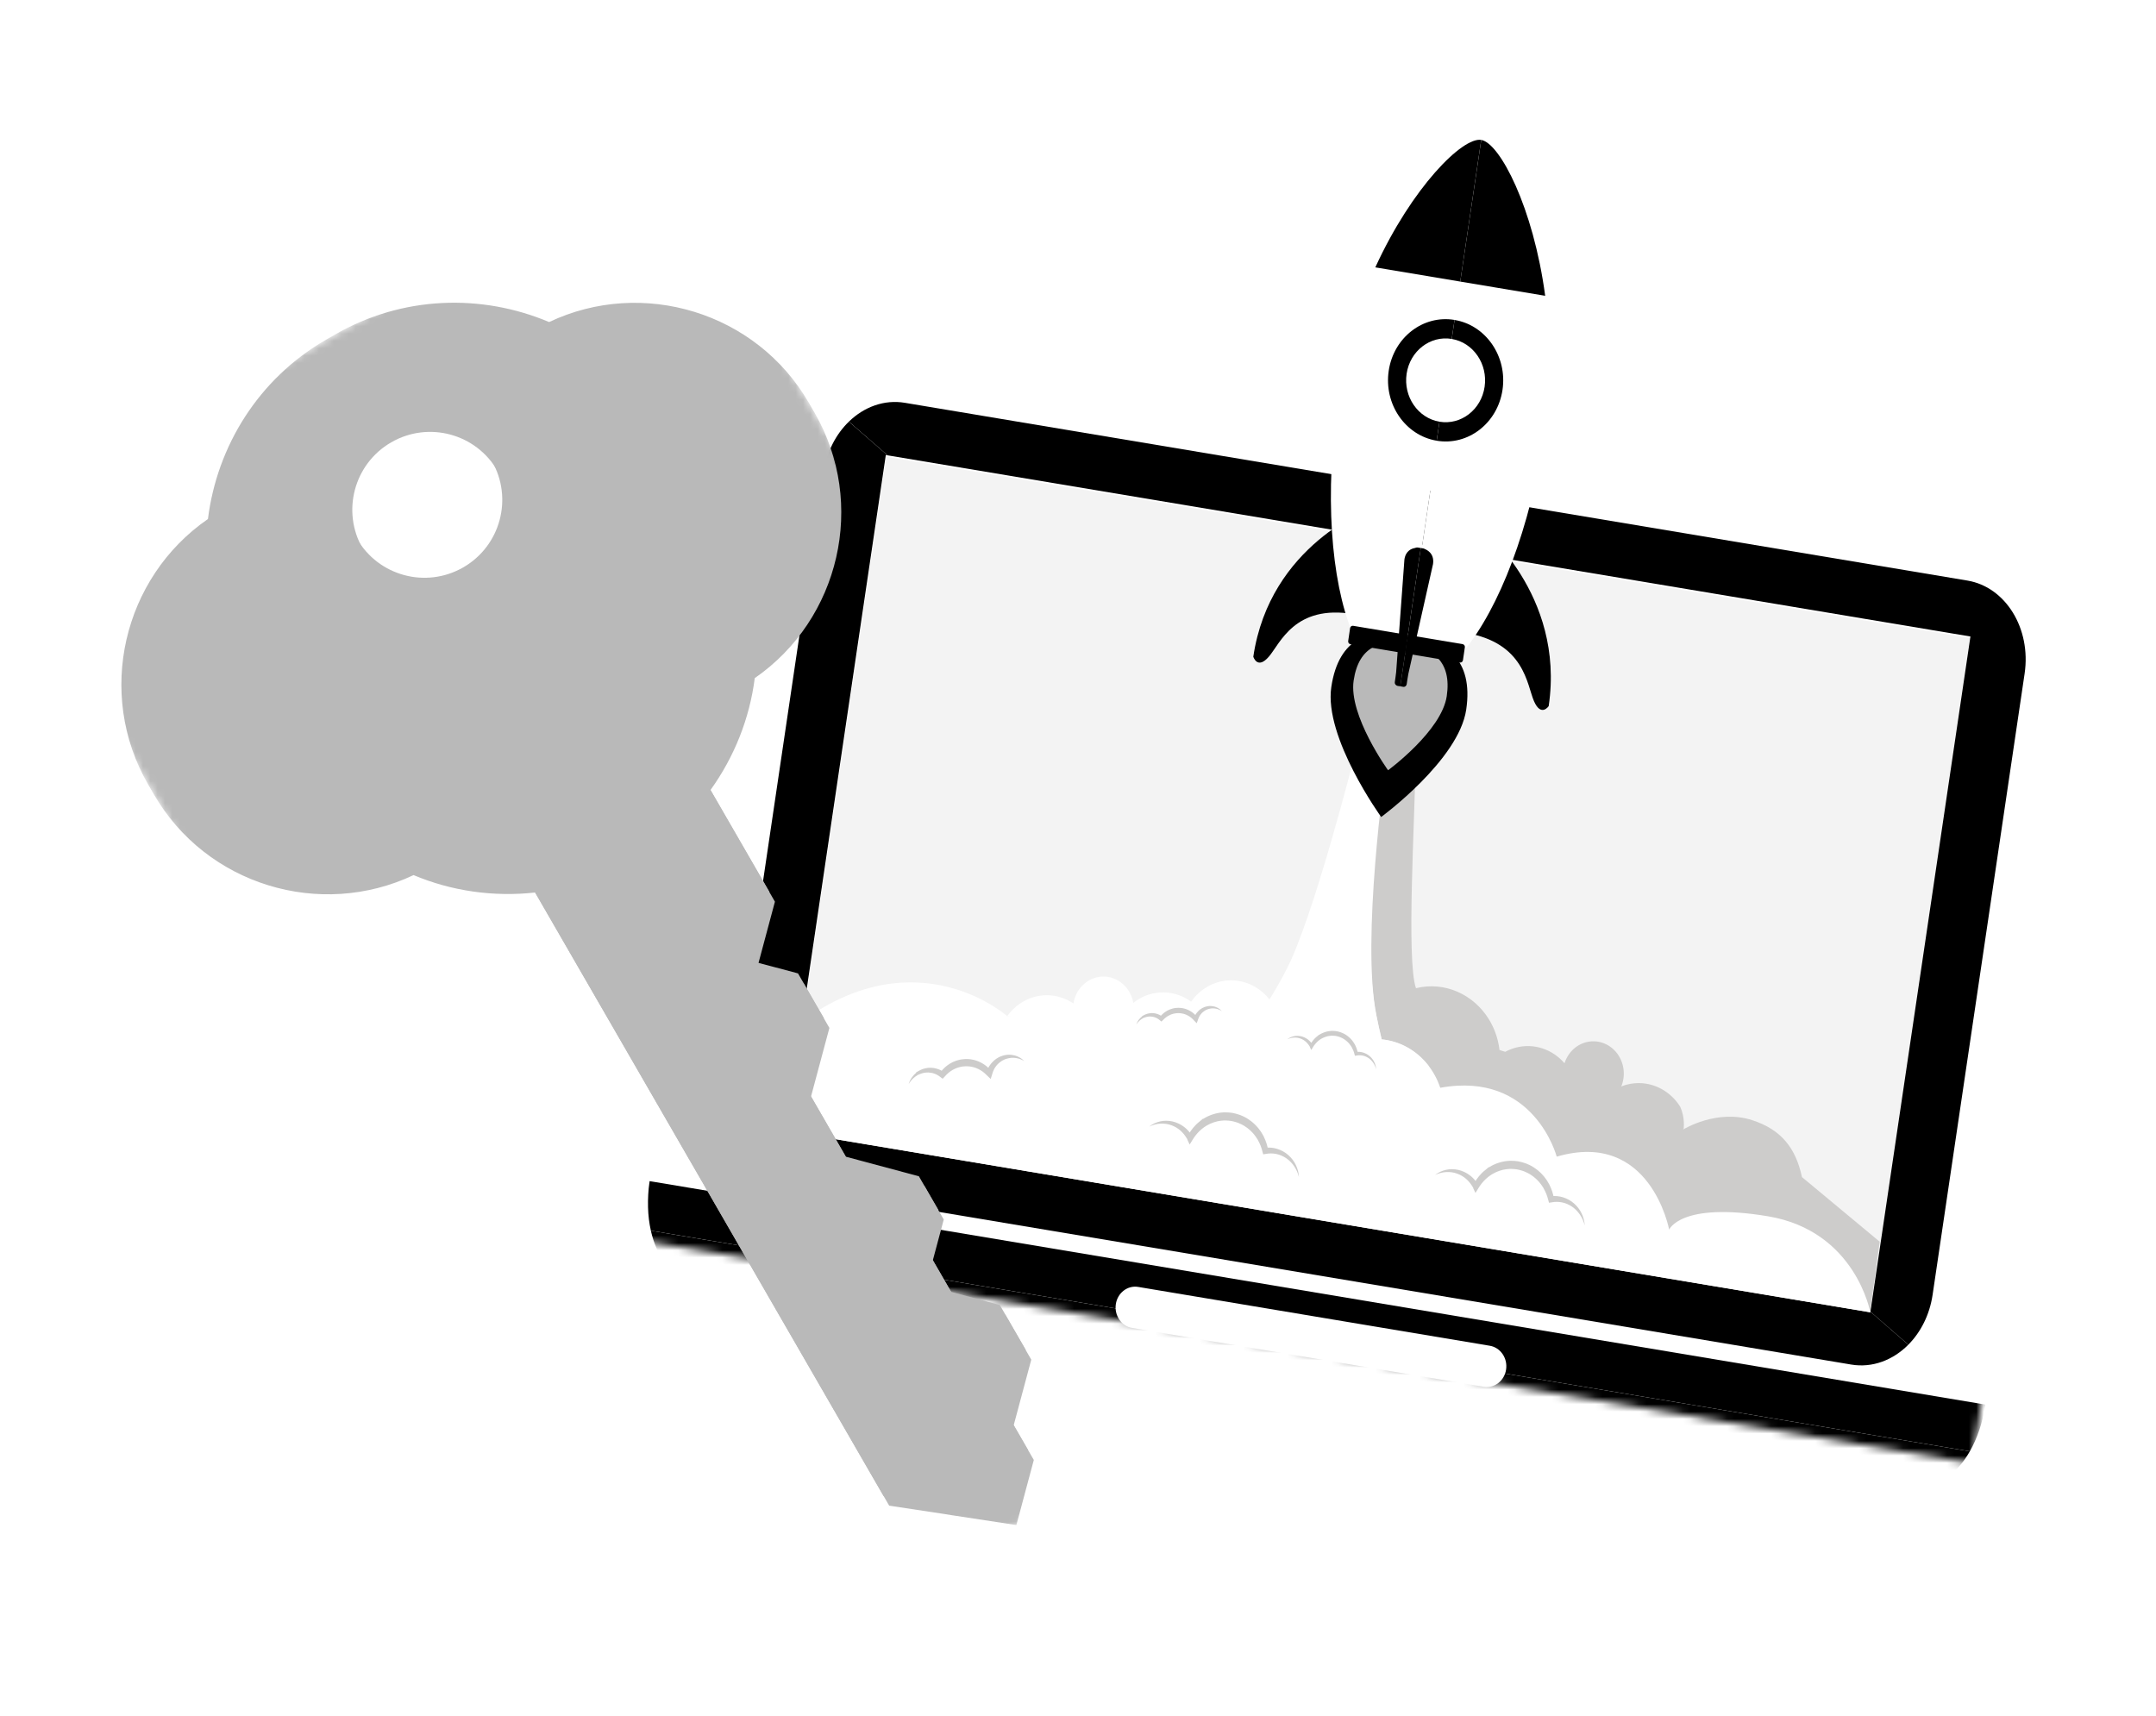 <svg width="294" height="234" viewBox="0 0 294 234" fill="none" xmlns="http://www.w3.org/2000/svg">
<mask id="mask0_13604_1482" style="mask-type:luminance" maskUnits="userSpaceOnUse" x="86" y="0" width="208" height="200">
<path d="M293.998 30.476L111.852 0L86.811 169.074L268.958 199.55L293.998 30.476Z" fill="white"/>
</mask>
<g mask="url(#mask0_13604_1482)">
<g filter="url(#filter0_d_13604_1482)">
<path d="M270.72 187.626C270.724 187.603 270.725 187.577 270.729 187.554L88.584 157.078C88.581 157.101 88.578 157.127 88.574 157.151C88.219 159.545 88.309 161.844 88.754 163.832L268.615 193.926C269.615 192.179 270.365 190.021 270.72 187.626Z" fill="black"/>
<path d="M88.754 163.836C89.534 167.315 91.403 169.843 93.895 170.259L261.862 198.363C264.353 198.779 266.865 196.985 268.614 193.93L88.754 163.836Z" fill="black"/>
<path d="M120.86 58.297L115.875 91.962L112.164 117.017L107.211 150.462L255.115 175.208L258.033 155.503L259.924 142.74L268.765 83.043L120.86 58.297Z" fill="#F3F3F3"/>
<path d="M152.158 173.864C151.929 175.409 152.924 176.857 154.379 177.1L202.327 185.122C203.784 185.366 205.149 184.313 205.377 182.769C205.606 181.225 204.612 179.774 203.155 179.53L155.207 171.507C153.752 171.264 152.387 172.32 152.158 173.864Z" fill="white"/>
<path d="M192.662 66.281C192.433 67.826 193.427 69.276 194.884 69.52C196.337 69.763 197.703 68.708 197.932 67.163C198.161 65.618 197.166 64.169 195.713 63.925C194.256 63.682 192.89 64.737 192.662 66.281Z" fill="#BEBBBB"/>
<path d="M268.696 82.805L255.059 174.882L260.228 179.385C261.915 177.684 263.132 175.319 263.537 172.581L276.085 87.852C276.993 81.723 273.5 76.048 268.282 75.176L123.394 50.934C120.574 50.462 117.829 51.489 115.758 53.498L121.038 58.099L268.696 82.805Z" fill="black"/>
<path d="M255.06 174.883L255.047 174.971L107.142 150.225L120.792 58.06L121.037 58.101L115.757 53.5C113.994 55.21 112.718 57.632 112.301 60.451L99.753 145.179C98.846 151.305 102.339 156.981 107.559 157.854L252.447 182.096C255.331 182.578 258.139 181.491 260.227 179.387L255.06 174.883Z" fill="black"/>
<path d="M225.483 147.28L229.581 150.007C229.581 150.007 234.139 147.2 238.95 148.769C242.909 150.061 244.871 152.564 245.724 156.53L256.325 165.343L255.009 174.908L198.129 163.352L185.641 148.772L195.711 140.77L225.483 147.28Z" fill="#CDCCCB"/>
<path d="M187.694 134.517C187.908 135.577 188.145 136.656 188.408 137.747L188.415 137.747C188.529 137.759 188.644 137.772 188.759 137.787C188.888 137.804 189.016 137.822 189.145 137.846C189.308 137.876 189.47 137.91 189.629 137.948C189.683 137.961 189.734 137.977 189.788 137.99C189.894 138.018 189.999 138.045 190.103 138.076C190.166 138.094 190.227 138.116 190.29 138.136C190.382 138.166 190.474 138.195 190.566 138.228C190.631 138.251 190.695 138.278 190.76 138.302C190.846 138.335 190.932 138.367 191.016 138.403C191.082 138.431 191.148 138.461 191.213 138.49C191.293 138.526 191.374 138.562 191.454 138.601C191.52 138.633 191.584 138.667 191.649 138.7C191.727 138.74 191.803 138.78 191.879 138.821C191.944 138.857 192.007 138.894 192.072 138.932C192.145 138.975 192.219 139.017 192.29 139.063C192.354 139.102 192.416 139.143 192.479 139.184C192.549 139.23 192.619 139.276 192.688 139.324C192.75 139.368 192.811 139.411 192.872 139.456C192.939 139.505 193.006 139.555 193.071 139.606C193.131 139.652 193.19 139.7 193.249 139.748C193.313 139.8 193.376 139.853 193.44 139.907C193.497 139.956 193.554 140.006 193.61 140.057C193.672 140.112 193.733 140.169 193.794 140.227C193.848 140.279 193.902 140.33 193.956 140.384C194.015 140.443 194.074 140.503 194.132 140.564C194.183 140.618 194.235 140.672 194.285 140.727C194.342 140.79 194.398 140.854 194.454 140.919C194.502 140.974 194.55 141.029 194.596 141.086C194.652 141.153 194.707 141.223 194.76 141.292C194.804 141.348 194.848 141.403 194.89 141.46C194.945 141.533 194.998 141.608 195.051 141.683C195.09 141.739 195.13 141.793 195.167 141.849C195.221 141.93 195.273 142.012 195.326 142.094C195.352 142.136 195.38 142.177 195.407 142.219C195.413 142.231 195.42 142.242 195.427 142.254C195.465 142.317 195.502 142.382 195.539 142.446C195.579 142.514 195.618 142.581 195.656 142.651C195.691 142.714 195.724 142.78 195.758 142.844C195.795 142.915 195.833 142.987 195.868 143.06C195.9 143.125 195.93 143.19 195.961 143.256C195.995 143.33 196.029 143.404 196.062 143.478C196.09 143.545 196.118 143.611 196.145 143.678C196.176 143.755 196.208 143.831 196.237 143.909C196.262 143.976 196.287 144.043 196.312 144.11C196.339 144.189 196.367 144.268 196.393 144.347C196.406 144.384 196.417 144.421 196.429 144.459L229.578 150.005C229.578 150.005 229.832 148.472 229.108 146.918C229.077 146.869 229.041 146.813 229.015 146.775C228.993 146.741 228.973 146.708 228.95 146.675C228.883 146.577 228.815 146.484 228.744 146.391C228.734 146.379 228.726 146.367 228.717 146.354C228.635 146.249 228.55 146.145 228.463 146.045C228.446 146.024 228.427 146.005 228.409 145.984C228.34 145.907 228.27 145.831 228.198 145.756C228.166 145.723 228.133 145.692 228.1 145.659C228.041 145.6 227.981 145.541 227.919 145.484C227.881 145.448 227.841 145.415 227.801 145.379C227.744 145.329 227.686 145.278 227.627 145.23C227.584 145.194 227.54 145.16 227.496 145.125C227.438 145.08 227.381 145.036 227.322 144.993C227.276 144.959 227.228 144.926 227.182 144.893C227.124 144.853 227.065 144.813 227.005 144.774C226.957 144.743 226.907 144.711 226.857 144.68C226.798 144.644 226.739 144.609 226.678 144.575C226.627 144.545 226.575 144.516 226.524 144.488C226.463 144.456 226.402 144.425 226.34 144.394C226.287 144.368 226.235 144.341 226.181 144.316C226.118 144.287 226.054 144.26 225.99 144.232C225.918 144.207 225.851 144.179 225.789 144.149C225.736 144.129 225.682 144.109 225.629 144.09C225.576 144.071 225.525 144.052 225.472 144.034C225.399 144.01 225.325 143.989 225.25 143.968C225.202 143.953 225.155 143.937 225.107 143.925C225.011 143.899 224.914 143.877 224.817 143.856C224.79 143.85 224.762 143.843 224.735 143.837C224.611 143.812 224.486 143.79 224.359 143.772C224.223 143.753 224.086 143.737 223.948 143.727C223.237 143.673 222.505 143.737 221.776 143.934C221.54 143.999 221.311 144.076 221.087 144.164C221.439 143.299 221.538 142.309 221.3 141.325C221.268 141.189 221.228 141.057 221.184 140.928C221.171 140.887 221.155 140.849 221.14 140.809C221.108 140.72 221.073 140.632 221.035 140.547C221.016 140.504 220.997 140.461 220.976 140.418C220.938 140.338 220.896 140.259 220.853 140.18C220.831 140.141 220.81 140.103 220.788 140.064C220.732 139.971 220.673 139.881 220.612 139.793C220.6 139.775 220.589 139.757 220.577 139.74C220.503 139.637 220.424 139.538 220.342 139.444C220.316 139.414 220.29 139.386 220.264 139.358C220.205 139.292 220.144 139.229 220.081 139.168C220.048 139.136 220.015 139.105 219.981 139.074C219.919 139.018 219.855 138.964 219.79 138.912C219.757 138.885 219.724 138.858 219.691 138.832C219.606 138.768 219.52 138.707 219.431 138.65C219.416 138.641 219.402 138.629 219.387 138.62C219.284 138.555 219.177 138.496 219.069 138.441C219.035 138.424 219 138.408 218.966 138.393C218.888 138.356 218.809 138.32 218.729 138.288C218.688 138.273 218.649 138.257 218.608 138.243C218.528 138.214 218.447 138.188 218.365 138.165C218.328 138.153 218.29 138.141 218.252 138.131C218.141 138.103 218.029 138.078 217.915 138.06C217.907 138.058 217.899 138.056 217.891 138.055C217.769 138.035 217.646 138.024 217.522 138.015C217.484 138.013 217.447 138.013 217.409 138.011C217.321 138.009 217.232 138.008 217.143 138.011C217.099 138.013 217.056 138.015 217.012 138.018C216.924 138.024 216.834 138.034 216.746 138.046C216.706 138.051 216.667 138.056 216.628 138.063C216.5 138.084 216.374 138.11 216.246 138.145C216.233 138.148 216.222 138.153 216.21 138.156C216.118 138.181 216.027 138.211 215.939 138.243C215.908 138.254 215.878 138.266 215.848 138.278C215.779 138.305 215.71 138.333 215.643 138.364C215.613 138.378 215.582 138.391 215.553 138.405C215.48 138.44 215.409 138.477 215.34 138.516C215.32 138.528 215.298 138.538 215.278 138.55C215.19 138.601 215.105 138.655 215.021 138.712C214.998 138.727 214.977 138.744 214.954 138.761C214.891 138.806 214.828 138.853 214.768 138.902C214.741 138.923 214.715 138.946 214.689 138.967C214.631 139.016 214.576 139.067 214.52 139.118C214.498 139.139 214.477 139.158 214.456 139.178C214.383 139.251 214.311 139.326 214.242 139.404C214.236 139.412 214.23 139.42 214.223 139.428C214.162 139.499 214.103 139.572 214.046 139.646C214.028 139.67 214.01 139.695 213.992 139.719C213.947 139.782 213.902 139.847 213.86 139.912C213.844 139.937 213.828 139.961 213.812 139.986C213.759 140.074 213.707 140.162 213.658 140.253C213.657 140.254 213.656 140.255 213.656 140.256C213.606 140.351 213.56 140.448 213.517 140.545C213.506 140.569 213.497 140.594 213.486 140.618C213.455 140.693 213.425 140.77 213.397 140.847C213.379 140.898 213.36 140.949 213.343 141C211.703 139.105 209.162 138.204 206.65 138.887C206.158 139.021 205.693 139.21 205.257 139.445L204.478 139.196C204.429 138.79 204.359 138.382 204.26 137.976C204.224 137.824 204.184 137.674 204.141 137.526C204.127 137.48 204.113 137.435 204.099 137.389C204.068 137.287 204.036 137.185 204.002 137.085C203.985 137.033 203.967 136.982 203.949 136.931C203.915 136.835 203.879 136.741 203.843 136.647C203.824 136.598 203.806 136.549 203.786 136.501C203.744 136.398 203.701 136.298 203.657 136.199C203.64 136.162 203.625 136.124 203.608 136.087C203.545 135.95 203.48 135.815 203.412 135.682C203.407 135.672 203.401 135.662 203.395 135.651C203.333 135.531 203.268 135.412 203.201 135.295C203.178 135.256 203.155 135.217 203.132 135.177C203.088 135.102 203.043 135.028 202.997 134.954C202.883 134.771 202.763 134.592 202.639 134.419C202.615 134.386 202.59 134.355 202.567 134.323C202.453 134.168 202.336 134.018 202.214 133.872C202.188 133.841 202.164 133.811 202.139 133.781C202.002 133.62 201.859 133.465 201.714 133.315C201.68 133.281 201.645 133.246 201.611 133.212C201.466 133.067 201.318 132.926 201.165 132.792C201.156 132.785 201.148 132.776 201.139 132.769C200.979 132.63 200.814 132.498 200.646 132.37C200.608 132.342 200.569 132.313 200.53 132.284C200.363 132.16 200.191 132.042 200.017 131.93C199.992 131.914 199.967 131.899 199.942 131.884C199.78 131.783 199.616 131.688 199.449 131.597C199.414 131.578 199.379 131.558 199.343 131.54C199.16 131.443 198.974 131.354 198.785 131.271C198.746 131.254 198.708 131.238 198.669 131.221C198.49 131.145 198.309 131.074 198.126 131.01C198.106 131.003 198.086 130.994 198.065 130.988C197.868 130.92 197.667 130.861 197.465 130.807C197.421 130.795 197.377 130.784 197.333 130.774C197.129 130.722 196.923 130.677 196.715 130.64C196.701 130.638 196.686 130.636 196.671 130.634C196.474 130.6 196.274 130.574 196.073 130.555C196.031 130.551 195.988 130.546 195.945 130.542C195.737 130.524 195.527 130.514 195.316 130.511C195.278 130.51 195.241 130.511 195.203 130.511C195.009 130.511 194.814 130.517 194.619 130.53C194.587 130.532 194.555 130.534 194.523 130.536C194.311 130.553 194.096 130.578 193.882 130.611C193.836 130.618 193.789 130.626 193.742 130.634C193.523 130.671 193.304 130.713 193.086 130.767C191.745 126.953 192.967 107.219 192.999 100.687L187.805 100.656C187.774 101.813 185.592 124.1 187.694 134.517Z" fill="#CDCCCB"/>
<path d="M196.396 144.351C196.37 144.272 196.342 144.193 196.314 144.115C196.29 144.047 196.266 143.979 196.24 143.913C196.21 143.835 196.18 143.759 196.148 143.682C196.121 143.615 196.093 143.548 196.064 143.483C196.032 143.408 195.998 143.334 195.963 143.26C195.933 143.195 195.903 143.129 195.871 143.064C195.835 142.991 195.798 142.92 195.761 142.849C195.727 142.783 195.694 142.718 195.659 142.655C195.621 142.586 195.582 142.517 195.542 142.45C195.505 142.386 195.468 142.321 195.43 142.258C195.397 142.204 195.363 142.151 195.329 142.098C195.277 142.016 195.224 141.934 195.17 141.853C195.132 141.797 195.093 141.742 195.054 141.687C195.001 141.612 194.949 141.538 194.894 141.464C194.851 141.408 194.807 141.352 194.764 141.296C194.71 141.227 194.655 141.158 194.599 141.09C194.553 141.034 194.505 140.979 194.457 140.923C194.401 140.858 194.345 140.794 194.287 140.731C194.237 140.676 194.186 140.622 194.135 140.568C194.077 140.507 194.019 140.447 193.959 140.388C193.905 140.334 193.852 140.282 193.797 140.231C193.736 140.173 193.675 140.117 193.613 140.061C193.557 140.011 193.5 139.961 193.443 139.911C193.38 139.857 193.316 139.804 193.252 139.752C193.193 139.704 193.134 139.656 193.074 139.61C193.008 139.559 192.942 139.509 192.875 139.46C192.814 139.416 192.753 139.372 192.691 139.328C192.622 139.28 192.552 139.234 192.482 139.188C192.42 139.148 192.357 139.106 192.294 139.067C192.221 139.022 192.148 138.979 192.075 138.936C192.011 138.898 191.946 138.861 191.883 138.825C191.807 138.784 191.729 138.744 191.653 138.704C191.588 138.671 191.523 138.637 191.457 138.605C191.378 138.566 191.297 138.531 191.216 138.495C191.15 138.465 191.086 138.435 191.019 138.407C190.935 138.371 190.849 138.339 190.763 138.306C190.698 138.282 190.634 138.255 190.568 138.232C190.478 138.199 190.385 138.17 190.293 138.14C190.23 138.12 190.169 138.098 190.106 138.08C190.003 138.049 189.897 138.022 189.791 137.995C189.738 137.981 189.686 137.965 189.633 137.953C189.473 137.914 189.312 137.88 189.148 137.85C189.02 137.827 188.89 137.808 188.762 137.791C188.647 137.776 188.533 137.763 188.418 137.751L188.411 137.751C188.148 136.66 187.911 135.582 187.697 134.521C185.596 124.104 188.919 101.215 188.951 100.058L193.552 100.664L184.597 99.484C184.597 99.484 179.109 121.117 175.447 128.18C174.717 129.589 173.936 130.983 173.108 132.302C170.934 129.514 167.088 128.84 164.165 130.864C163.474 131.343 162.893 131.933 162.428 132.597C160.227 131.003 157.252 130.871 154.883 132.512C154.767 132.592 154.656 132.677 154.546 132.763C154.448 132.215 154.251 131.679 153.946 131.183C152.691 129.143 150.117 128.568 148.196 129.899C147.189 130.596 146.566 131.68 146.377 132.845C144.2 131.386 141.332 131.309 139.035 132.901C138.365 133.365 137.798 133.934 137.34 134.574L196.432 144.461C196.42 144.426 196.409 144.388 196.396 144.351Z" fill="white"/>
<path d="M166.614 133.889C166.533 133.846 166.456 133.793 166.374 133.754C166.291 133.718 166.214 133.677 166.128 133.651L166.004 133.607L165.876 133.576C165.793 133.552 165.706 133.546 165.622 133.532C165.536 133.52 165.45 133.521 165.366 133.517C165.281 133.525 165.197 133.521 165.114 133.538C165.031 133.551 164.949 133.564 164.868 133.587C164.786 133.602 164.708 133.634 164.63 133.661C164.553 133.688 164.48 133.73 164.406 133.764C164.335 133.81 164.261 133.846 164.196 133.897C164.13 133.947 164.062 133.992 164.002 134.05C163.972 134.078 163.939 134.102 163.911 134.132L163.827 134.224C163.769 134.281 163.725 134.353 163.673 134.417L163.655 134.442L163.654 134.444C163.656 134.439 163.646 134.454 163.66 134.434L163.66 134.435L163.658 134.439L163.653 134.447L163.644 134.461L163.606 134.521C163.584 134.56 163.551 134.604 163.538 134.637C163.505 134.705 163.469 134.772 163.438 134.852C163.403 134.926 163.383 135.007 163.355 135.084L163.189 135.547L162.837 135.186C162.765 135.111 162.697 135.033 162.623 134.961L162.508 134.86L162.451 134.808L162.438 134.795L162.436 134.793C162.424 134.785 162.45 134.806 162.446 134.803L162.446 134.802L162.442 134.799L162.433 134.793L162.398 134.767L162.261 134.667L162.192 134.617L162.131 134.582C162.047 134.535 161.971 134.482 161.876 134.442L161.74 134.379C161.694 134.359 161.646 134.346 161.6 134.329C161.552 134.313 161.506 134.293 161.459 134.279L161.314 134.243C161.219 134.214 161.119 134.206 161.022 134.189C160.923 134.173 160.824 134.178 160.726 134.167C160.627 134.169 160.528 134.173 160.428 134.18C160.331 134.197 160.231 134.2 160.135 134.226C160.038 134.249 159.939 134.265 159.846 134.302L159.703 134.348C159.657 134.367 159.613 134.388 159.566 134.409C159.472 134.446 159.384 134.495 159.297 134.545C159.206 134.59 159.128 134.655 159.042 134.711C158.958 134.768 158.884 134.84 158.803 134.903C158.727 134.973 158.657 135.05 158.583 135.123L158.38 135.32L158.182 135.161C158.124 135.115 158.07 135.063 158.009 135.02C157.951 134.974 157.886 134.937 157.824 134.896C157.758 134.863 157.693 134.825 157.624 134.797C157.557 134.764 157.486 134.743 157.416 134.718C157.344 134.7 157.272 134.678 157.198 134.667C157.125 134.65 157.05 134.643 156.976 134.634C156.901 134.631 156.826 134.623 156.75 134.629C156.674 134.629 156.599 134.641 156.523 134.648C156.448 134.665 156.371 134.675 156.298 134.699C156.223 134.715 156.149 134.742 156.075 134.768C156.038 134.781 156.003 134.8 155.967 134.814L155.902 134.822L155.885 134.808L155.885 134.809C155.888 134.807 155.876 134.815 155.892 134.804L155.891 134.805L155.897 134.823L155.889 134.839L155.864 134.86L155.648 134.992C155.577 135.036 155.523 135.089 155.457 135.138C155.426 135.163 155.393 135.186 155.363 135.215L155.277 135.306C155.223 135.369 155.154 135.422 155.108 135.495L154.953 135.703C154.986 135.622 155.021 135.541 155.056 135.459C155.087 135.373 155.141 135.304 155.186 135.226L155.258 135.112C155.283 135.075 155.315 135.042 155.344 135.007C155.404 134.939 155.463 134.861 155.526 134.802L155.721 134.636L155.746 134.615L155.757 134.604L155.761 134.602L155.75 134.581L155.748 134.556L155.756 134.551L155.823 134.533C155.861 134.509 155.904 134.491 155.942 134.468C156.021 134.424 156.103 134.384 156.185 134.348C156.267 134.31 156.355 134.287 156.441 134.257C156.529 134.235 156.617 134.21 156.707 134.197C156.796 134.178 156.887 134.174 156.979 134.165C157.07 134.164 157.162 134.159 157.254 134.169C157.346 134.173 157.436 134.191 157.527 134.205C157.617 134.227 157.708 134.246 157.796 134.277C157.886 134.303 157.971 134.342 158.058 134.377C158.142 134.42 158.227 134.459 158.307 134.511C158.39 134.558 158.466 134.616 158.544 134.672L158.143 134.711C158.225 134.616 158.306 134.518 158.393 134.427C158.485 134.342 158.571 134.248 158.67 134.173C158.771 134.099 158.865 134.015 158.974 133.953C159.079 133.887 159.185 133.819 159.299 133.77C159.355 133.743 159.411 133.715 159.468 133.69L159.642 133.626C159.757 133.579 159.878 133.553 159.998 133.521C160.117 133.489 160.241 133.481 160.363 133.46C160.486 133.449 160.609 133.444 160.732 133.442C160.855 133.45 160.979 133.448 161.101 133.469C161.223 133.49 161.346 133.503 161.465 133.539L161.645 133.587C161.704 133.604 161.761 133.628 161.82 133.65C161.878 133.674 161.936 133.693 161.993 133.719L162.16 133.803C162.272 133.853 162.383 133.93 162.492 134L162.574 134.054L162.641 134.108L162.774 134.215L162.807 134.242L162.837 134.266L162.854 134.283L162.921 134.348L163.056 134.481C163.143 134.572 163.219 134.674 163.3 134.77L162.782 134.873C162.824 134.773 162.858 134.671 162.91 134.577C162.953 134.482 163.011 134.386 163.073 134.292C163.103 134.241 163.13 134.213 163.159 134.173L163.201 134.117L163.23 134.079L163.257 134.05C163.328 133.974 163.392 133.892 163.471 133.825L163.586 133.722C163.625 133.689 163.668 133.661 163.708 133.631C163.789 133.567 163.877 133.517 163.965 133.468C164.052 133.416 164.147 133.384 164.237 133.343C164.332 133.313 164.425 133.278 164.521 133.258C164.617 133.237 164.712 133.214 164.81 133.208C164.859 133.204 164.906 133.197 164.955 133.195L165.101 133.197C165.197 133.195 165.293 133.215 165.388 133.224C165.481 133.244 165.576 133.26 165.667 133.289C165.758 133.319 165.848 133.348 165.933 133.392L166.061 133.454L166.182 133.528C166.264 133.572 166.338 133.638 166.412 133.695C166.484 133.755 166.546 133.824 166.614 133.889Z" fill="#CDCCCB"/>
<path d="M187.655 141.827L187.584 141.589C187.555 141.512 187.524 141.437 187.495 141.362C187.46 141.29 187.423 141.219 187.388 141.148C187.348 141.078 187.304 141.012 187.263 140.945C187.218 140.881 187.168 140.821 187.122 140.758C187.071 140.699 187.018 140.644 186.967 140.587L186.798 140.432L186.617 140.298L186.426 140.182L186.229 140.085C186.16 140.06 186.092 140.033 186.023 140.01C185.954 139.993 185.884 139.972 185.814 139.957C185.743 139.947 185.672 139.934 185.601 139.926C185.53 139.924 185.459 139.916 185.389 139.915L185.177 139.925L184.967 139.956L184.762 139.987L184.699 139.758L184.634 139.523C184.608 139.445 184.579 139.37 184.553 139.294C184.49 139.144 184.425 138.998 184.346 138.859L184.318 138.806L184.321 138.795L184.325 138.787L184.324 138.785C184.327 138.791 184.309 138.777 184.324 138.801L184.312 138.79L184.293 138.764L184.221 138.655C184.173 138.584 184.125 138.504 184.078 138.453L183.937 138.277L183.773 138.11C183.721 138.051 183.658 138.006 183.599 137.955C183.541 137.905 183.482 137.853 183.417 137.812C183.354 137.769 183.293 137.721 183.227 137.683L183.026 137.571C182.959 137.534 182.888 137.509 182.819 137.477C182.75 137.443 182.678 137.419 182.606 137.397C182.463 137.342 182.314 137.317 182.167 137.284C182.017 137.267 181.868 137.243 181.717 137.247L181.604 137.244L181.491 137.254C181.417 137.262 181.341 137.261 181.266 137.277L181.043 137.317C180.97 137.333 180.899 137.358 180.825 137.378C180.752 137.395 180.681 137.425 180.611 137.455C180.542 137.486 180.467 137.506 180.401 137.545L180.197 137.652L180.184 137.66L180.181 137.661L180.18 137.662C180.172 137.666 180.189 137.655 180.187 137.657L180.18 137.661L180.153 137.678L180.1 137.712L179.994 137.781C179.935 137.827 179.876 137.867 179.815 137.915C179.757 137.967 179.693 138.012 179.639 138.069C179.582 138.123 179.525 138.176 179.473 138.236C179.418 138.293 179.368 138.354 179.319 138.416C179.217 138.538 179.129 138.672 179.044 138.809L178.808 139.193L178.626 138.808L178.613 138.782L178.627 138.764L178.643 138.751V138.75C178.658 138.775 178.646 138.757 178.649 138.762L178.647 138.758L178.623 138.756L178.584 138.708L178.518 138.603C178.498 138.563 178.475 138.538 178.455 138.51L178.393 138.424C178.354 138.364 178.297 138.311 178.251 138.254C178.204 138.194 178.146 138.148 178.094 138.094C178.042 138.04 177.979 137.999 177.922 137.949C177.864 137.903 177.799 137.868 177.736 137.825C177.673 137.784 177.605 137.755 177.539 137.718C177.472 137.687 177.401 137.663 177.332 137.632C177.262 137.607 177.189 137.588 177.117 137.565C177.044 137.548 176.969 137.536 176.895 137.521L176.669 137.5L176.44 137.501L176.21 137.526L175.982 137.576L175.756 137.646L175.535 137.739L175.736 137.6L175.952 137.482C176.026 137.45 176.103 137.421 176.179 137.39C176.258 137.366 176.337 137.345 176.417 137.323C176.498 137.307 176.58 137.294 176.662 137.281L176.911 137.269C176.994 137.273 177.078 137.276 177.162 137.283C177.244 137.296 177.328 137.307 177.411 137.324C177.493 137.346 177.576 137.365 177.656 137.393C177.735 137.425 177.817 137.452 177.894 137.489C177.97 137.529 178.05 137.564 178.124 137.611C178.196 137.659 178.273 137.701 178.341 137.756C178.409 137.813 178.483 137.861 178.545 137.925C178.607 137.991 178.674 138.046 178.731 138.12L178.82 138.229C178.85 138.267 178.88 138.303 178.901 138.337L178.97 138.439L179.004 138.491L179.013 138.504L179.015 138.507L179.024 138.523L179.028 138.53L179.044 138.559L178.626 138.558C178.712 138.392 178.803 138.228 178.911 138.076C178.964 137.999 179.019 137.924 179.08 137.853C179.137 137.779 179.201 137.712 179.265 137.645C179.327 137.575 179.398 137.516 179.465 137.452C179.534 137.389 179.612 137.33 179.687 137.27L179.785 137.187L179.831 137.141L179.857 137.123L179.864 137.118L179.886 137.118L179.903 137.114L180.143 136.979C180.221 136.93 180.308 136.901 180.392 136.863C180.475 136.826 180.559 136.789 180.648 136.765C180.735 136.739 180.821 136.708 180.909 136.686L181.178 136.631C181.267 136.612 181.359 136.612 181.449 136.601L181.585 136.59L181.721 136.591C181.904 136.586 182.084 136.611 182.265 136.633C182.443 136.672 182.622 136.707 182.793 136.772C182.881 136.8 182.967 136.83 183.049 136.871C183.133 136.91 183.218 136.943 183.298 136.989L183.536 137.129C183.615 137.178 183.688 137.236 183.763 137.29C183.839 137.341 183.908 137.404 183.978 137.466C184.045 137.53 184.118 137.588 184.179 137.66L184.366 137.868L184.54 138.104C184.603 138.185 184.639 138.258 184.685 138.333L184.75 138.446L184.767 138.474L184.776 138.488L184.784 138.503L184.784 138.505L184.786 138.509L184.79 138.517L184.82 138.581C184.905 138.75 184.975 138.926 185.032 139.106C185.058 139.197 185.085 139.288 185.108 139.38L185.164 139.657L184.896 139.46L185.152 139.442C185.238 139.443 185.323 139.447 185.408 139.451C185.493 139.46 185.578 139.473 185.661 139.487C185.744 139.505 185.826 139.529 185.908 139.551C185.989 139.578 186.068 139.611 186.147 139.64C186.225 139.676 186.3 139.716 186.376 139.754C186.449 139.797 186.52 139.844 186.591 139.889C186.66 139.94 186.726 139.993 186.792 140.047L186.975 140.226C187.029 140.291 187.086 140.354 187.139 140.421C187.187 140.491 187.238 140.56 187.284 140.632C187.325 140.706 187.367 140.78 187.405 140.856C187.439 140.935 187.475 141.012 187.505 141.09C187.53 141.172 187.559 141.251 187.581 141.333C187.598 141.417 187.616 141.499 187.63 141.581L187.655 141.827Z" fill="#CDCCCB"/>
<path d="M141.374 134.739L137.339 134.575C137.339 134.575 125.203 123.755 109.355 135.295L107.141 150.223L255.04 174.969C255.04 174.969 253.041 163.874 241.09 161.874C229.14 159.875 227.613 163.698 227.613 163.698C227.613 163.698 225.076 150.018 212.279 153.741C212.279 153.741 209.213 142.011 196.396 144.35C196.396 144.35 146.503 132.538 141.374 134.739Z" fill="white"/>
<path d="M139.666 140.696C139.554 140.642 139.447 140.575 139.333 140.527C139.218 140.482 139.112 140.43 138.994 140.399L138.822 140.347L138.647 140.312C138.532 140.284 138.413 140.281 138.298 140.267C138.182 140.256 138.066 140.262 137.95 140.262C137.835 140.278 137.72 140.277 137.608 140.306C137.496 140.328 137.385 140.35 137.277 140.385C137.167 140.412 137.062 140.459 136.957 140.501C136.853 140.542 136.756 140.603 136.656 140.653C136.564 140.72 136.465 140.772 136.379 140.846C136.291 140.916 136.201 140.982 136.123 141.064C136.083 141.104 136.041 141.14 136.003 141.182L135.894 141.31C135.817 141.392 135.762 141.493 135.695 141.583L135.671 141.617L135.669 141.619C135.673 141.612 135.659 141.633 135.678 141.606L135.677 141.607L135.674 141.612L135.668 141.623L135.657 141.644L135.608 141.727C135.581 141.78 135.537 141.843 135.522 141.888C135.48 141.984 135.434 142.077 135.397 142.186C135.353 142.289 135.33 142.4 135.296 142.506L135.095 143.146L134.598 142.675C134.496 142.579 134.399 142.476 134.296 142.383L134.134 142.251L134.054 142.184L134.034 142.168L134.031 142.165C134.015 142.154 134.052 142.18 134.047 142.177L134.046 142.177L134.039 142.173L134.027 142.165L133.979 142.132L133.787 142.003L133.691 141.94L133.605 141.896C133.489 141.836 133.384 141.769 133.252 141.722L133.064 141.642C133 141.618 132.934 141.602 132.87 141.581C132.805 141.564 132.742 141.538 132.676 141.523L132.477 141.482C132.346 141.448 132.21 141.444 132.077 141.427C131.943 141.41 131.808 141.422 131.673 141.415C131.54 141.422 131.404 141.432 131.271 141.447C131.139 141.476 131.003 141.487 130.874 141.527C130.744 141.564 130.61 141.592 130.486 141.646L130.295 141.719C130.232 141.747 130.172 141.779 130.11 141.81C129.986 141.865 129.868 141.937 129.752 142.01C129.63 142.076 129.526 142.169 129.413 142.25C129.302 142.333 129.205 142.435 129.098 142.526C128.999 142.625 128.908 142.733 128.81 142.837L128.546 143.116L128.268 142.911C128.187 142.852 128.11 142.784 128.026 142.73C127.944 142.67 127.854 142.625 127.768 142.572C127.677 142.53 127.587 142.482 127.492 142.449C127.398 142.409 127.3 142.385 127.204 142.354C127.105 142.333 127.006 142.307 126.906 142.297C126.805 142.278 126.704 142.274 126.602 142.265C126.5 142.266 126.397 142.26 126.294 142.272C126.191 142.276 126.09 142.297 125.986 142.312C125.886 142.337 125.782 142.356 125.684 142.392C125.582 142.419 125.483 142.461 125.384 142.501C125.335 142.52 125.288 142.547 125.239 142.57L125.152 142.583L125.128 142.566L125.127 142.566C125.132 142.563 125.115 142.575 125.136 142.559L125.134 142.561L125.145 142.585L125.134 142.608L125.101 142.637L124.814 142.829C124.721 142.893 124.649 142.969 124.562 143.038C124.521 143.074 124.477 143.108 124.438 143.149L124.326 143.277C124.255 143.366 124.164 143.442 124.106 143.544L123.906 143.836C123.947 143.723 123.99 143.611 124.034 143.498C124.072 143.38 124.141 143.281 124.199 143.173L124.29 143.014C124.324 142.963 124.365 142.916 124.402 142.866C124.479 142.772 124.555 142.662 124.639 142.578L124.895 142.341L124.927 142.311L124.943 142.296L124.947 142.292L124.932 142.266L124.929 142.23L124.938 142.224L125.029 142.194C125.078 142.159 125.135 142.133 125.187 142.1C125.292 142.036 125.401 141.976 125.512 141.923C125.622 141.866 125.74 141.829 125.855 141.783C125.973 141.749 126.092 141.709 126.213 141.687C126.334 141.656 126.458 141.645 126.581 141.628C126.704 141.621 126.829 141.609 126.955 141.617C127.079 141.618 127.203 141.637 127.328 141.651C127.451 141.675 127.576 141.695 127.697 141.733C127.821 141.763 127.938 141.811 128.058 141.854C128.175 141.906 128.293 141.956 128.405 142.021C128.52 142.079 128.627 142.154 128.735 142.227L128.192 142.301C128.299 142.168 128.402 142.03 128.516 141.902C128.637 141.781 128.749 141.648 128.88 141.54C129.013 141.434 129.138 141.314 129.282 141.224C129.422 141.127 129.562 141.029 129.715 140.955C129.79 140.916 129.864 140.875 129.94 140.838L130.173 140.741C130.328 140.669 130.491 140.627 130.652 140.578C130.813 140.527 130.98 140.508 131.144 140.474C131.311 140.452 131.478 140.438 131.645 140.427C131.813 140.431 131.981 140.422 132.148 140.443C132.314 140.464 132.483 140.474 132.646 140.516L132.893 140.571C132.974 140.591 133.054 140.62 133.134 140.646C133.214 140.674 133.294 140.698 133.372 140.73L133.604 140.835C133.758 140.897 133.912 140.994 134.065 141.083L134.18 141.152L134.273 141.221L134.459 141.358L134.506 141.394L134.546 141.424L134.571 141.446L134.665 141.532L134.856 141.704C134.978 141.823 135.088 141.957 135.203 142.083L134.505 142.253C134.556 142.115 134.598 141.975 134.662 141.844C134.717 141.713 134.791 141.578 134.869 141.446C134.909 141.375 134.943 141.335 134.98 141.279L135.035 141.201L135.072 141.148L135.106 141.107C135.199 141 135.282 140.885 135.387 140.79L135.537 140.644C135.589 140.596 135.646 140.556 135.699 140.512C135.805 140.421 135.922 140.348 136.039 140.276C136.155 140.201 136.283 140.151 136.404 140.09C136.531 140.044 136.655 139.991 136.785 139.957C136.915 139.924 137.043 139.888 137.175 139.874C137.241 139.865 137.306 139.852 137.372 139.848L137.569 139.842C137.7 139.833 137.832 139.856 137.961 139.862C138.089 139.884 138.219 139.901 138.344 139.935C138.469 139.971 138.593 140.004 138.711 140.059L138.888 140.136L139.057 140.229C139.171 140.285 139.274 140.371 139.378 140.443C139.483 140.521 139.572 140.612 139.666 140.696Z" fill="#CDCCCB"/>
<path d="M177.128 156.522L177.009 156.121C176.961 155.991 176.908 155.865 176.859 155.74C176.801 155.618 176.737 155.497 176.679 155.377C176.612 155.261 176.538 155.15 176.468 155.037C176.392 154.929 176.307 154.828 176.23 154.722C176.145 154.623 176.055 154.529 175.969 154.433L175.685 154.174L175.381 153.947L175.059 153.752L174.725 153.59C174.609 153.548 174.496 153.502 174.38 153.464C174.261 153.434 174.145 153.399 174.027 153.374C173.907 153.357 173.789 153.335 173.669 153.321C173.549 153.318 173.43 153.305 173.31 153.302L172.953 153.319L172.6 153.371L172.255 153.423L172.149 153.038L172.039 152.641C171.996 152.511 171.947 152.383 171.903 152.255C171.798 152.004 171.688 151.757 171.554 151.523L171.507 151.435L171.512 151.416L171.52 151.403L171.518 151.4C171.524 151.408 171.494 151.385 171.518 151.426L171.498 151.406L171.465 151.363L171.344 151.18C171.265 151.061 171.184 150.927 171.103 150.839L170.866 150.544L170.59 150.262C170.503 150.163 170.395 150.087 170.298 150.001C170.199 149.916 170.101 149.83 169.991 149.761C169.883 149.689 169.781 149.608 169.67 149.543L169.332 149.356C169.219 149.294 169.098 149.251 168.982 149.197C168.867 149.139 168.746 149.099 168.624 149.062C168.384 148.972 168.133 148.929 167.885 148.874C167.633 148.845 167.381 148.804 167.127 148.811L166.936 148.806L166.747 148.822C166.621 148.836 166.493 148.834 166.368 148.86L165.992 148.927C165.869 148.955 165.748 148.996 165.625 149.03C165.5 149.06 165.382 149.11 165.264 149.159C165.146 149.212 165.022 149.245 164.911 149.312L164.566 149.492L164.545 149.504L164.539 149.507L164.537 149.508C164.523 149.516 164.552 149.498 164.548 149.501L164.537 149.507L164.493 149.536L164.403 149.595L164.224 149.71C164.124 149.787 164.024 149.855 163.924 149.936C163.825 150.023 163.718 150.099 163.626 150.194C163.531 150.286 163.434 150.376 163.347 150.477C163.255 150.572 163.17 150.675 163.086 150.779C162.916 150.985 162.767 151.211 162.625 151.442L162.227 152.089L161.92 151.441L161.899 151.396L161.922 151.366L161.948 151.343L161.947 151.342C161.972 151.383 161.954 151.353 161.959 151.361L161.956 151.355L161.915 151.352L161.849 151.271L161.737 151.094C161.703 151.028 161.666 150.984 161.631 150.936L161.526 150.792C161.462 150.691 161.366 150.601 161.288 150.505C161.21 150.406 161.111 150.327 161.024 150.236C160.935 150.145 160.831 150.076 160.735 149.994C160.637 149.914 160.526 149.855 160.423 149.783C160.316 149.715 160.201 149.665 160.09 149.604C159.977 149.549 159.858 149.51 159.741 149.458C159.622 149.416 159.5 149.384 159.379 149.345C159.255 149.318 159.131 149.296 159.005 149.27L158.624 149.235L158.238 149.237L157.851 149.278L157.467 149.361L157.087 149.48L156.715 149.637L157.053 149.402L157.416 149.205C157.541 149.149 157.671 149.102 157.8 149.049C157.932 149.009 158.066 148.974 158.2 148.936C158.337 148.91 158.474 148.887 158.612 148.866L159.031 148.845C159.171 148.853 159.312 148.858 159.453 148.87C159.592 148.892 159.734 148.909 159.873 148.938C160.011 148.975 160.15 149.007 160.286 149.055C160.418 149.109 160.557 149.153 160.687 149.217C160.814 149.285 160.95 149.342 161.073 149.421C161.194 149.503 161.325 149.573 161.439 149.667C161.553 149.761 161.678 149.845 161.783 149.951C161.888 150.061 161.999 150.154 162.097 150.28L162.247 150.463C162.298 150.525 162.348 150.588 162.382 150.643L162.499 150.817L162.557 150.904L162.571 150.925L162.575 150.931L162.591 150.957L162.598 150.969L162.625 151.017L161.92 151.017C162.065 150.737 162.219 150.46 162.401 150.204C162.489 150.074 162.583 149.948 162.685 149.829C162.781 149.705 162.889 149.592 162.997 149.478C163.101 149.36 163.221 149.261 163.334 149.152C163.449 149.046 163.582 148.947 163.707 148.847L163.873 148.707L163.95 148.629L163.994 148.598L164.005 148.591H164.041L164.071 148.584L164.475 148.356C164.606 148.273 164.754 148.225 164.894 148.16C165.035 148.098 165.176 148.036 165.325 147.995C165.472 147.951 165.617 147.899 165.766 147.862L166.217 147.77C166.367 147.737 166.522 147.736 166.673 147.718L166.903 147.699L167.132 147.701C167.44 147.694 167.744 147.734 168.047 147.773C168.347 147.839 168.649 147.897 168.939 148.007C169.086 148.054 169.231 148.104 169.37 148.172C169.51 148.238 169.654 148.294 169.789 148.372L170.19 148.608C170.321 148.69 170.444 148.789 170.571 148.879C170.7 148.966 170.817 149.072 170.932 149.177C171.047 149.284 171.17 149.381 171.271 149.503L171.588 149.854L171.881 150.25C171.987 150.387 172.048 150.509 172.124 150.637L172.235 150.826L172.263 150.873L172.277 150.897L172.29 150.921L172.292 150.925L172.295 150.932L172.302 150.946L172.352 151.053C172.495 151.337 172.612 151.635 172.709 151.937C172.753 152.092 172.798 152.244 172.837 152.399L172.931 152.867L172.48 152.533L172.912 152.504C173.056 152.505 173.2 152.513 173.343 152.518C173.486 152.533 173.629 152.555 173.77 152.578C173.91 152.609 174.048 152.651 174.186 152.687C174.322 152.732 174.455 152.788 174.588 152.837C174.719 152.897 174.845 152.964 174.973 153.028C175.095 153.101 175.215 153.18 175.337 153.256C175.452 153.342 175.563 153.432 175.674 153.523L175.981 153.823C176.074 153.934 176.169 154.041 176.259 154.153C176.34 154.271 176.425 154.386 176.502 154.507C176.572 154.632 176.643 154.757 176.707 154.884C176.763 155.017 176.823 155.146 176.874 155.279C176.916 155.417 176.964 155.549 177.001 155.687C177.029 155.829 177.061 155.968 177.085 156.106L177.128 156.522Z" fill="#CDCCCB"/>
<path d="M216.101 163.128L215.982 162.727C215.934 162.597 215.88 162.471 215.831 162.345C215.773 162.223 215.71 162.103 215.651 161.983C215.585 161.866 215.51 161.755 215.441 161.642C215.365 161.534 215.279 161.433 215.202 161.328C215.117 161.228 215.028 161.134 214.941 161.039L214.657 160.779L214.353 160.551L214.032 160.357L213.698 160.194C213.582 160.152 213.468 160.106 213.353 160.068C213.234 160.039 213.118 160.003 213 159.978C212.879 159.961 212.761 159.939 212.642 159.926C212.521 159.923 212.402 159.909 212.283 159.907L211.926 159.923L211.572 159.976L211.227 160.028L211.122 159.642L211.011 159.245C210.969 159.116 210.919 158.988 210.875 158.859C210.77 158.609 210.66 158.361 210.527 158.128L210.48 158.038L210.485 158.02L210.493 158.006L210.492 158.004C210.497 158.012 210.467 157.989 210.491 158.03L210.471 158.01L210.438 157.967L210.318 157.785C210.238 157.666 210.156 157.531 210.076 157.443L209.839 157.149L209.563 156.867C209.476 156.768 209.369 156.692 209.27 156.606C209.171 156.521 209.074 156.434 208.964 156.365C208.856 156.294 208.753 156.213 208.643 156.147L208.305 155.96C208.193 155.898 208.071 155.856 207.955 155.801C207.84 155.744 207.719 155.704 207.597 155.666C207.357 155.576 207.106 155.533 206.857 155.477C206.605 155.449 206.354 155.408 206.1 155.414L205.909 155.41L205.72 155.425C205.594 155.44 205.466 155.438 205.341 155.464L204.966 155.531C204.842 155.559 204.721 155.601 204.598 155.635C204.473 155.664 204.355 155.714 204.237 155.763C204.12 155.816 203.994 155.849 203.883 155.916L203.54 156.097L203.518 156.108L203.513 156.111L203.511 156.112C203.497 156.12 203.526 156.102 203.522 156.105L203.511 156.111L203.466 156.141L203.376 156.199L203.197 156.314C203.098 156.391 202.998 156.459 202.897 156.54C202.799 156.627 202.692 156.704 202.599 156.798C202.504 156.89 202.407 156.98 202.32 157.081C202.228 157.176 202.143 157.279 202.06 157.383C201.889 157.589 201.741 157.815 201.598 158.046L201.2 158.693L200.894 158.046L200.873 158L200.895 157.97L200.921 157.947L200.921 157.946C200.946 157.987 200.927 157.957 200.932 157.966L200.929 157.96L200.888 157.956L200.823 157.875L200.711 157.697C200.677 157.632 200.639 157.588 200.604 157.54L200.499 157.396C200.435 157.296 200.34 157.206 200.262 157.109C200.183 157.01 200.085 156.931 199.997 156.84C199.909 156.75 199.804 156.68 199.708 156.598C199.61 156.519 199.499 156.458 199.396 156.387C199.289 156.319 199.174 156.269 199.063 156.208C198.95 156.153 198.831 156.114 198.714 156.062C198.596 156.02 198.474 155.988 198.353 155.95C198.229 155.922 198.104 155.9 197.979 155.874L197.597 155.839L197.212 155.842L196.824 155.883L196.44 155.965L196.06 156.084L195.688 156.242L196.026 156.007L196.389 155.809C196.515 155.754 196.644 155.706 196.773 155.654C196.905 155.614 197.039 155.579 197.173 155.541C197.309 155.516 197.447 155.492 197.586 155.471L198.004 155.45C198.145 155.458 198.285 155.462 198.426 155.475C198.565 155.498 198.706 155.515 198.846 155.543C198.983 155.58 199.124 155.612 199.258 155.66C199.392 155.714 199.529 155.758 199.659 155.822C199.787 155.891 199.922 155.947 200.046 156.026C200.167 156.108 200.298 156.179 200.413 156.272C200.526 156.366 200.651 156.449 200.756 156.557C200.86 156.666 200.972 156.759 201.07 156.884L201.22 157.068C201.27 157.13 201.321 157.193 201.356 157.249L201.472 157.422L201.53 157.508L201.545 157.53L201.549 157.535L201.564 157.563L201.571 157.575L201.598 157.622L200.894 157.621C201.037 157.342 201.192 157.065 201.374 156.809C201.461 156.679 201.556 156.553 201.658 156.435C201.755 156.311 201.862 156.197 201.97 156.084C202.074 155.965 202.194 155.866 202.307 155.758C202.423 155.651 202.555 155.553 202.68 155.452L202.845 155.312L202.923 155.234L202.967 155.204L202.978 155.196H203.014L203.045 155.189L203.448 154.961C203.579 154.878 203.727 154.83 203.867 154.765C204.007 154.703 204.149 154.641 204.298 154.6C204.445 154.555 204.591 154.504 204.739 154.467L205.191 154.374C205.341 154.342 205.495 154.341 205.647 154.324L205.876 154.305L206.105 154.307C206.413 154.299 206.717 154.34 207.021 154.379C207.321 154.444 207.623 154.502 207.911 154.612C208.058 154.659 208.204 154.709 208.343 154.778C208.482 154.843 208.627 154.899 208.762 154.977L209.163 155.213C209.295 155.296 209.417 155.394 209.544 155.484C209.673 155.572 209.79 155.677 209.906 155.782C210.02 155.89 210.143 155.987 210.245 156.109L210.56 156.46L210.854 156.857C210.96 156.992 211.021 157.115 211.097 157.242L211.207 157.432L211.235 157.479L211.249 157.503L211.263 157.527L211.264 157.531L211.267 157.537L211.274 157.551L211.325 157.659C211.468 157.943 211.584 158.24 211.682 158.543C211.725 158.697 211.771 158.849 211.809 159.003L211.904 159.472L211.452 159.138L211.884 159.108C212.028 159.109 212.172 159.117 212.315 159.123C212.458 159.138 212.6 159.16 212.741 159.183C212.881 159.213 213.02 159.255 213.158 159.291C213.294 159.337 213.426 159.392 213.56 159.442C213.69 159.501 213.817 159.568 213.945 159.632C214.067 159.705 214.187 159.784 214.308 159.86C214.423 159.946 214.535 160.037 214.645 160.127L214.953 160.427C215.046 160.538 215.14 160.646 215.23 160.757C215.311 160.875 215.396 160.991 215.473 161.111C215.543 161.237 215.614 161.361 215.678 161.489C215.734 161.622 215.794 161.751 215.845 161.884C215.887 162.021 215.936 162.155 215.972 162.292C216.001 162.434 216.032 162.573 216.056 162.711L216.101 163.128Z" fill="#CDCCCB"/>
<path d="M199.938 92.782C198.917 99.674 188.343 107.418 188.343 107.418C188.343 107.418 180.52 96.596 181.541 89.703C182.562 82.811 186.961 81.607 192.04 82.457C197.12 83.307 200.959 85.889 199.938 92.782Z" fill="black"/>
<path d="M197.284 90.942C196.58 95.7 189.282 101.045 189.282 101.045C189.282 101.045 183.882 93.575 184.587 88.818C185.291 84.061 188.328 83.23 191.833 83.817C195.34 84.403 197.989 86.184 197.284 90.942Z" fill="#B9B9B9"/>
<path d="M194.954 88.216C194.546 90.971 190.319 94.067 190.319 94.067C190.319 94.067 187.191 89.741 187.599 86.985C188.007 84.229 189.766 83.748 191.797 84.087C193.828 84.427 195.362 85.46 194.954 88.216Z" fill="#B9B9B9"/>
<path d="M186.883 65.324C186.883 65.324 173.172 70.263 170.906 85.559C170.906 85.559 171.449 87.371 173.014 85.566C174.579 83.762 176.509 78.401 184.583 79.752L186.883 65.324Z" fill="black"/>
<path d="M201.83 67.824C201.83 67.824 213.451 77.002 211.185 92.296C211.185 92.296 210.145 93.844 209.177 91.615C208.208 89.387 207.922 83.656 199.848 82.305L201.83 67.824Z" fill="black"/>
<g filter="url(#filter1_d_13604_1482)">
<path d="M210.618 54.063C211.545 47.801 211.421 41.74 210.7 36.336L199.119 34.398L198.344 39.631C202.629 40.347 205.556 44.616 204.882 49.164C204.209 53.713 200.19 56.819 195.905 56.102L191.984 82.571L199.563 83.84C204.428 77.98 208.698 67.023 210.618 54.063Z" fill="white"/>
<path d="M189.373 46.568C190.046 42.02 194.065 38.914 198.35 39.631L199.125 34.399L187.543 32.461C185.295 37.368 183.426 43.096 182.499 49.358C180.579 62.318 181.476 74.139 184.411 81.303L191.99 82.571L195.911 56.102C191.626 55.385 188.699 51.117 189.373 46.568Z" fill="white"/>
</g>
<path d="M184.515 81.344C184.319 81.312 184.135 81.454 184.104 81.662L183.844 83.418C183.813 83.626 183.947 83.821 184.143 83.854L191.615 85.104L191.987 82.594L184.515 81.344Z" fill="black"/>
<path d="M199.453 83.847L191.989 82.598L191.617 85.107L199.082 86.356C199.278 86.388 199.462 86.246 199.493 86.039L199.753 84.282C199.783 84.075 199.649 83.879 199.453 83.847Z" fill="black"/>
<path d="M202.446 48.758C201.984 51.875 199.23 54.003 196.294 53.512L195.91 56.105C200.195 56.822 204.214 53.715 204.888 49.166C205.562 44.618 202.635 40.35 198.35 39.633L197.966 42.225C200.901 42.717 202.908 45.641 202.446 48.758Z" fill="black"/>
<path d="M189.37 46.567C188.696 51.116 191.623 55.385 195.908 56.102L196.292 53.509C193.356 53.018 191.35 50.093 191.811 46.976C192.273 43.86 195.027 41.732 197.963 42.223L198.347 39.63C194.063 38.913 190.043 42.019 189.37 46.567Z" fill="black"/>
<path d="M201.987 15.082L199.125 34.401L210.706 36.339C209.098 24.285 204.515 15.505 201.987 15.082Z" fill="black"/>
<path d="M201.985 15.081C199.456 14.658 192.557 21.517 187.543 32.462L199.125 34.4L201.985 15.081Z" fill="black"/>
<path d="M194.223 70.837C194.187 70.818 194.148 70.803 194.105 70.796L194.095 70.794L193.74 70.734L190.945 89.599L191.344 89.666L191.355 89.668C191.578 89.706 191.788 89.544 191.823 89.307L191.908 88.734L192.046 87.909L195.412 72.927C195.64 71.389 194.461 70.944 194.223 70.837Z" fill="black"/>
<path d="M193.342 70.671L193.331 70.669C193.288 70.662 193.247 70.663 193.206 70.669C193.132 70.676 193.048 70.696 192.963 70.731C192.5 70.81 191.69 71.093 191.511 72.3L190.384 87.672L190.285 88.443L190.2 89.016C190.174 89.196 190.255 89.366 190.394 89.455C190.447 89.499 190.511 89.529 190.581 89.541L190.592 89.543L190.947 89.603L193.741 70.738L193.342 70.671Z" fill="black"/>
</g>
</g>
<mask id="mask1_13604_1482" style="mask-type:luminance" maskUnits="userSpaceOnUse" x="0" y="19" width="184" height="216">
<path d="M90.109 19.975L0 72L93.532 234.003L183.642 181.978L90.109 19.975Z" fill="white"/>
</mask>
<g mask="url(#mask1_13604_1482)">
<path d="M75.647 45.244C66.473 41.376 55.655 41.63 46.414 46.965L45.23 47.649C35.989 52.984 30.353 62.212 29.123 72.105C17.54 80.116 13.812 95.914 20.97 108.312C28.128 120.71 43.666 125.368 56.395 119.343C61.597 121.533 67.309 122.342 72.975 121.719L121.251 205.337L128.189 206.389L129.924 206.66L138.597 207.983L140.975 199.108L138.234 194.361L140.628 185.426L137.1 179.316L130.474 177.54L127.204 171.876L128.694 166.314L126.063 161.757L116.104 159.089L110.593 149.542L113.1 140.185L109.579 134.088L103.154 132.367L105.672 122.97L96.882 107.746C100.14 103.217 102.228 97.956 102.92 92.481C114.504 84.47 118.23 68.672 111.08 56.287C103.929 43.902 88.377 39.218 75.647 45.244ZM53.347 60.325C58.426 57.393 64.911 59.131 67.843 64.21C70.776 69.289 69.038 75.774 63.959 78.706C58.88 81.639 52.395 79.901 49.462 74.822C46.538 69.755 48.268 63.258 53.347 60.325Z" fill="#B9B9B9"/>
<path d="M137.825 206.651L140.196 197.763L137.462 193.028L139.861 184.073L136.334 177.964L129.708 176.188L126.444 170.536L127.935 164.975L125.304 160.418L115.345 157.749L109.833 148.203L112.341 138.846L108.82 132.749L102.382 131.034L104.913 121.63L93.705 102.219L81.574 109.222L137.825 206.651Z" fill="#B9B9B9"/>
<path d="M84.421 114.156L137.82 206.646L120.481 204.012L70.676 117.747L84.421 114.156Z" fill="#B9B9B9"/>
<path d="M127.421 205.067L130.884 205.596L78.925 115.602L76.176 116.307L127.421 205.067Z" fill="#B9B9B9"/>
<path d="M74.881 43.921C65.699 40.04 54.889 40.307 45.648 45.642L44.464 46.326C35.223 51.661 29.587 60.89 28.356 70.782C16.766 78.781 13.039 94.578 20.197 106.976C27.355 119.374 42.899 124.045 55.621 118.007C64.796 121.874 75.614 121.62 84.855 116.285L86.039 115.601C95.28 110.266 100.916 101.038 102.147 91.145C113.73 83.135 117.457 67.337 110.306 54.951C103.155 42.566 87.603 37.882 74.881 43.921ZM63.185 77.37C58.106 80.303 51.621 78.565 48.689 73.486C45.756 68.407 47.494 61.922 52.573 58.99C57.652 56.057 64.137 57.795 67.07 62.874C70.002 67.953 68.251 74.446 63.185 77.37Z" fill="#B9B9B9"/>
<path d="M90.834 90.25L60.5 107.764C59.278 108.469 57.692 108.044 56.986 106.822L54.767 102.977C54.061 101.756 54.486 100.169 55.708 99.464L86.029 81.958C87.251 81.253 88.837 81.678 89.543 82.9L91.762 86.744C92.48 87.958 92.056 89.545 90.834 90.25Z" fill="#B9B9B9"/>
</g>
<defs>
<filter id="filter0_d_13604_1482" x="84.356" y="15.062" width="195.875" height="191.359" filterUnits="userSpaceOnUse" color-interpolation-filters="sRGB">
<feFlood flood-opacity="0" result="BackgroundImageFix"/>
<feColorMatrix in="SourceAlpha" type="matrix" values="0 0 0 0 0 0 0 0 0 0 0 0 0 0 0 0 0 0 127 0" result="hardAlpha"/>
<feOffset dy="4"/>
<feGaussianBlur stdDeviation="2"/>
<feComposite in2="hardAlpha" operator="out"/>
<feColorMatrix type="matrix" values="0 0 0 0 0 0 0 0 0 0 0 0 0 0 0 0 0 0 0.25 0"/>
<feBlend mode="normal" in2="BackgroundImageFix" result="effect1_dropShadow_13604_1482"/>
<feBlend mode="normal" in="SourceGraphic" in2="effect1_dropShadow_13604_1482" result="shape"/>
</filter>
<filter id="filter1_d_13604_1482" x="174.484" y="26.461" width="43.793" height="65.379" filterUnits="userSpaceOnUse" color-interpolation-filters="sRGB">
<feFlood flood-opacity="0" result="BackgroundImageFix"/>
<feColorMatrix in="SourceAlpha" type="matrix" values="0 0 0 0 0 0 0 0 0 0 0 0 0 0 0 0 0 0 127 0" result="hardAlpha"/>
<feOffset dy="1"/>
<feGaussianBlur stdDeviation="3.5"/>
<feComposite in2="hardAlpha" operator="out"/>
<feColorMatrix type="matrix" values="0 0 0 0 0 0 0 0 0 0 0 0 0 0 0 0 0 0 0.35 0"/>
<feBlend mode="normal" in2="BackgroundImageFix" result="effect1_dropShadow_13604_1482"/>
<feBlend mode="normal" in="SourceGraphic" in2="effect1_dropShadow_13604_1482" result="shape"/>
</filter>
</defs>
</svg>
